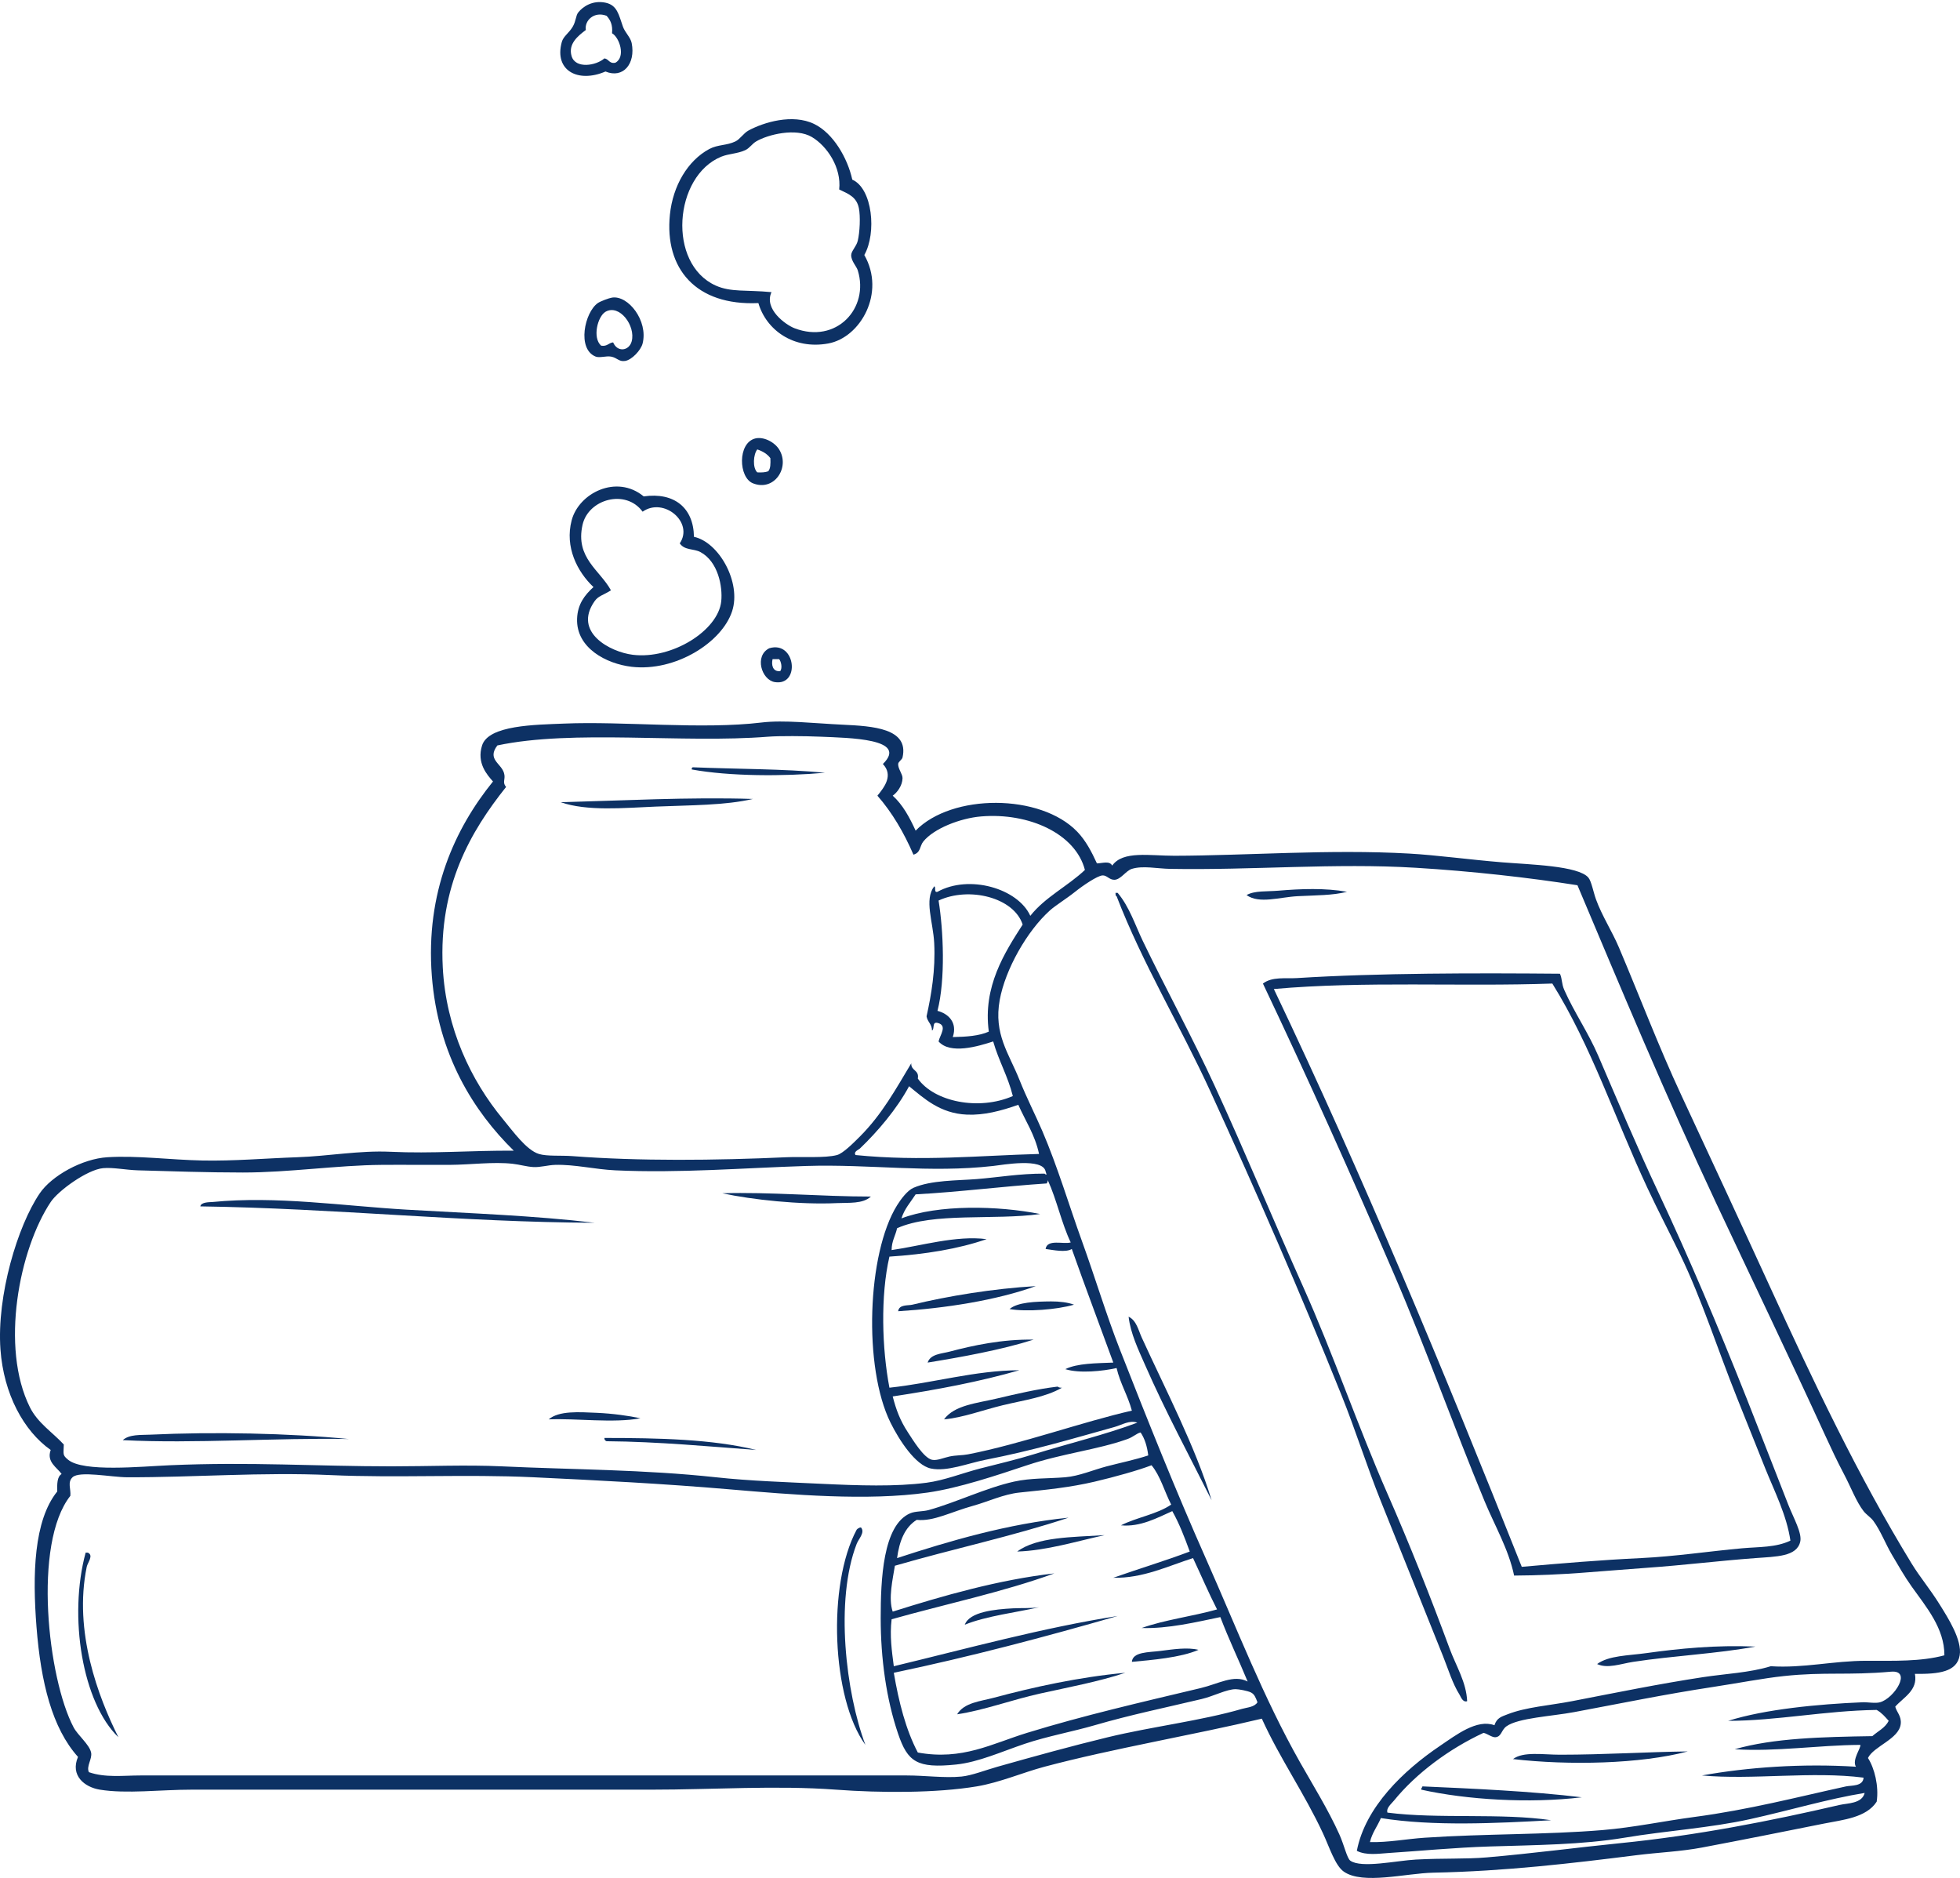 <?xml version="1.0" encoding="UTF-8" standalone="no"?><svg xmlns="http://www.w3.org/2000/svg" xmlns:xlink="http://www.w3.org/1999/xlink" fill="#0d3164" height="3366.9" preserveAspectRatio="xMidYMid meet" version="1" viewBox="0.0 -3.7 3514.7 3366.9" width="3514.7" zoomAndPan="magnify"><defs><clipPath id="a"><path d="M 0 1289 L 3514.68 1289 L 3514.68 3363.289 L 0 3363.289 Z M 0 1289"/></clipPath></defs><g><g id="change1_1"><path d="M 1097.508 55.957 C 1099.016 40.727 1094.309 31.73 1087.719 24.613 C 1065.387 16.051 1047.766 33.195 1050.508 50.074 C 1036.316 60.762 1018.406 75.062 1025.047 97.078 C 1032 120.105 1068.879 114.121 1083.797 101 C 1091.918 102.012 1092.188 110.883 1103.375 108.82 C 1122.707 98.523 1110.637 63.055 1097.508 55.957 Z M 1085.758 124.5 C 1036.906 145.547 993.262 123.242 1007.418 71.617 C 1010.289 61.156 1020.09 55.957 1027.008 44.195 C 1032.949 34.125 1032.52 24.223 1036.797 18.754 C 1045.367 7.777 1063.098 -3.656 1085.758 1.109 C 1107.117 5.609 1109.527 22.961 1117.086 44.195 C 1120.859 54.781 1130.707 63.156 1132.758 73.578 C 1140.039 110.656 1117.336 137.688 1085.758 124.5" fill="inherit" fill-rule="evenodd"/></g><g id="change1_2"><path d="M 1455.887 241.992 C 1427.309 224.992 1376.906 237.488 1356.008 249.832 C 1348.418 254.316 1344.379 261.789 1336.43 265.496 C 1322.52 271.996 1306.719 271.762 1293.348 277.234 C 1208.34 312.035 1196.09 469.199 1283.547 508.324 C 1310.77 520.512 1337.836 515.699 1383.43 520.086 C 1369.461 550.691 1409.25 578.812 1424.559 584.715 C 1499.688 613.691 1559.316 548.848 1538.137 480.922 C 1535.898 473.723 1526.039 464.055 1526.387 453.496 C 1526.641 446.18 1535.699 438.164 1538.137 428.035 C 1541.836 412.664 1543.188 384.27 1540.098 369.289 C 1535.988 349.375 1521.688 344.039 1504.848 336.004 C 1509.109 296.684 1483.168 258.234 1455.887 241.992 Z M 1359.93 539.668 C 1247.699 544.871 1191.387 477.777 1201.297 381.047 C 1206.59 329.387 1233.238 284.242 1271.801 263.535 C 1287.328 255.207 1302.801 257.52 1318.797 249.832 C 1327.207 245.777 1333.277 235.121 1342.297 230.25 C 1369.367 215.598 1421.16 199.82 1459.809 218.488 C 1494.137 235.082 1519.789 279.586 1528.348 318.379 C 1564.719 334.316 1572.207 414.215 1549.891 453.496 C 1588.699 521.406 1542.891 601.578 1485.258 612.117 C 1422.906 623.551 1374.008 587.879 1359.93 539.668" fill="inherit" fill-rule="evenodd"/></g><g id="change1_3"><path d="M 1132.762 608.203 C 1140.191 580.434 1110.703 540.789 1085.762 555.328 C 1071.723 563.582 1061.922 601.762 1077.934 616.039 C 1088.91 617.887 1091.203 611.043 1099.473 610.156 C 1107.184 628.473 1128.113 625.582 1132.762 608.203 Z M 1097.512 529.875 C 1126.633 525.328 1162.57 571.609 1152.344 612.121 C 1149.27 624.293 1132.941 641.562 1121.012 643.445 C 1109.543 645.273 1107.133 637.648 1095.551 635.629 C 1086.953 634.113 1075.172 638.414 1068.133 635.629 C 1034.344 622.203 1048.152 556.34 1072.051 539.66 C 1076.672 536.438 1091.812 530.762 1097.512 529.875" fill="inherit" fill-rule="evenodd"/></g><g id="change1_4"><path d="M 1357.969 843.215 C 1365.535 843.598 1372.398 843.297 1377.555 841.266 C 1381.918 836.477 1381.848 827.281 1381.465 817.75 C 1375.918 810.25 1367.738 805.367 1357.969 802.086 C 1350.887 810.836 1349.129 834.957 1357.969 843.215 Z M 1354.059 782.5 C 1368.668 778.664 1388.566 788.383 1397.137 802.086 C 1417.148 834.098 1388.566 878.18 1350.137 862.801 C 1324.406 852.508 1322.309 790.844 1354.059 782.5" fill="inherit" fill-rule="evenodd"/></g><g id="change1_5"><path d="M 1044.629 937.211 C 1031.238 996.68 1075.898 1018.426 1095.551 1054.715 C 1081.078 1063.844 1073.141 1064.383 1066.168 1074.297 C 1027.16 1129.863 1094.23 1165.289 1134.719 1170.262 C 1205.168 1178.91 1287.949 1126.695 1293.348 1074.297 C 1296.039 1048.074 1287.82 1003.32 1256.137 986.18 C 1243.949 979.57 1227.879 983.477 1218.93 970.504 C 1244.578 932.887 1190.289 887.004 1152.34 913.707 C 1122.008 872.301 1055 891.176 1044.629 937.211 Z M 1244.391 958.754 C 1289.438 968.453 1329.551 1040.648 1312.93 1091.918 C 1294.648 1148.316 1211.109 1200.887 1132.758 1191.805 C 1087.57 1186.555 1033.008 1158.262 1034.84 1105.633 C 1035.738 1079.781 1048.168 1063.473 1064.219 1048.848 C 1035.16 1021.297 1012.559 977.348 1025.051 929.379 C 1037.789 880.426 1105.469 846.066 1154.301 886.293 C 1208.691 878.512 1243.711 906.371 1244.391 958.754" fill="inherit" fill-rule="evenodd"/></g><g id="change1_6"><path d="M 1399.102 1199.629 C 1403.336 1193.965 1400.707 1182.082 1397.141 1178.094 C 1393.219 1178.094 1389.312 1178.094 1385.391 1178.094 C 1383.133 1187.648 1385.023 1200.934 1399.102 1199.629 Z M 1379.512 1158.516 C 1426.98 1144.289 1435.625 1226.719 1389.312 1219.219 C 1365.516 1215.367 1352.312 1172.035 1379.512 1158.516" fill="inherit" fill-rule="evenodd"/></g><g clip-path="url(#a)" id="change1_31"><path d="M 3339.852 3048.328 C 3349.277 3047.93 3362.664 3050.66 3371.184 3048.328 C 3396.93 3041.27 3429.469 2990.031 3390.762 2993.488 C 3314.105 3000.359 3272.277 2993.5 3198.832 3001.328 C 3161.359 3005.32 3116.789 3014.031 3071.551 3020.91 C 2985.969 3033.918 2906.402 3050.332 2822.824 3065.949 C 2782.242 3073.539 2722.406 3076.309 2701.406 3091.41 C 2691.875 3098.27 2692.887 3109.711 2681.828 3111 C 2675.832 3111.699 2667.145 3104.578 2660.285 3103.16 C 2598.703 3131.781 2539.688 3175.48 2499.711 3224.582 C 2494.812 3230.59 2485.434 3237.949 2487.957 3246.121 C 2578.648 3257.91 2692.609 3246.449 2781.703 3259.828 C 2682.949 3265.309 2568.883 3270.879 2476.207 3255.91 C 2470.105 3270.691 2460.574 3282.051 2456.605 3299 C 2488.691 3299.898 2522.523 3293.32 2554.543 3291.172 C 2663.391 3283.852 2771.441 3285.949 2873.754 3277.461 C 2929.367 3272.84 2984.566 3261.07 3038.258 3253.961 C 3136.711 3240.918 3223.371 3218.141 3310.461 3199.121 C 3319.496 3197.148 3340.887 3199.441 3341.793 3183.461 C 3249.742 3171.59 3142.664 3187.871 3051.969 3179.539 C 3133.691 3164.82 3231.91 3157.789 3328.102 3163.871 C 3320.402 3151.719 3338.02 3129.109 3335.93 3124.711 C 3260.008 3125.168 3185.27 3137.25 3110.707 3132.539 C 3180.656 3112.402 3268.805 3110.461 3357.469 3109.039 C 3367.496 3100.152 3380.543 3094.262 3386.836 3081.621 C 3380.41 3074.34 3374.074 3066.969 3365.297 3062.039 C 3272.555 3063.309 3186.328 3081.512 3098.957 3081.621 C 3164.766 3060.77 3260.156 3051.668 3339.852 3048.328 Z M 2064.941 2623.359 C 2041.77 2632.359 1998.633 2644.398 1963.113 2652.738 C 1918.871 2663.121 1876.812 2667.281 1827.98 2672.32 C 1799.781 2675.238 1770.98 2688.871 1745.73 2695.82 C 1704.891 2707.059 1674.242 2724.469 1643.891 2721.277 C 1622.5 2734.488 1612.73 2759.309 1608.641 2789.832 C 1703.074 2758.918 1808.082 2728.148 1916.113 2717.359 C 1816.672 2750.449 1707.352 2773.641 1604.73 2803.527 C 1600.941 2827.418 1592.633 2862.332 1600.812 2885.789 C 1690.621 2857.441 1790.484 2828.699 1890.652 2817.238 C 1799.293 2850.57 1696.121 2872.078 1598.852 2899.488 C 1595.332 2929.508 1599.18 2955.93 1602.773 2983.699 C 1733.77 2952.168 1869.414 2914.809 2004.234 2893.621 C 1873.973 2931.121 1741.441 2966.359 1602.773 2995.449 C 1611.812 3048.422 1624.449 3097.801 1645.852 3138.422 C 1725.75 3152.898 1778.293 3122.672 1841.691 3103.16 C 1943.941 3071.699 2047.234 3048.121 2153.074 3022.871 C 2185.414 3015.148 2212.496 2998.09 2237.293 3011.117 C 2221.293 2972.27 2203.395 2935.34 2188.324 2895.578 C 2145.113 2904.59 2094.562 2916.699 2047.32 2915.16 C 2088.633 2900.332 2138.711 2894.27 2182.438 2881.871 C 2167.215 2852.059 2153.754 2820.469 2139.363 2789.832 C 2095.23 2803.789 2049.281 2826.391 1996.402 2825.078 C 2041.762 2809.07 2088.953 2794.91 2133.484 2778.07 C 2124.242 2752.719 2114.66 2727.707 2102.152 2705.609 C 2075.934 2717.258 2044.871 2734.488 2010.113 2731.07 C 2038.223 2716.75 2075.121 2711.23 2100.191 2693.859 C 2088.152 2670.648 2080.953 2642.609 2064.941 2623.359 Z M 2021.863 2576.359 C 1967.32 2595.809 1906.102 2601.898 1841.691 2623.359 C 1787.551 2641.41 1719.273 2664.367 1663.48 2672.32 C 1555.383 2687.738 1420.859 2676.18 1307.051 2666.449 C 1188.691 2656.32 1071.289 2650.34 956.508 2644.898 C 833.699 2639.09 712.879 2646.457 592.25 2640.988 C 469.211 2635.41 347.645 2645.25 227.996 2644.898 C 199.516 2644.82 142.555 2633.039 130.078 2644.898 C 120.543 2653.969 127.406 2665.73 126.16 2678.199 C 58.434 2763.73 85.832 3006.258 132.035 3093.371 C 139.586 3107.609 160.254 3123.879 163.367 3138.422 C 165.805 3149.77 154.266 3163.109 159.449 3173.66 C 188.766 3183.91 221.469 3179.551 251.496 3179.539 C 708.656 3179.441 1171.832 3179.641 1626.27 3179.539 C 1658.699 3179.531 1693.801 3184.449 1724.191 3181.5 C 1742.391 3179.73 1766.953 3170.059 1788.812 3163.871 C 1852.461 3145.852 1921.711 3126.699 1986.613 3111 C 2065.023 3092.02 2154.613 3081.359 2227.504 3060.078 C 2236.148 3057.551 2249.496 3057.109 2254.91 3048.328 C 2251.566 3039.5 2249.496 3033.898 2243.156 3030.699 C 2237.207 3027.699 2221.121 3024.82 2215.75 3024.832 C 2199.73 3024.859 2176.184 3037.418 2155.023 3042.449 C 2088.441 3058.289 2027.371 3070.781 1963.113 3089.461 C 1923.062 3101.09 1877.961 3109.23 1837.773 3122.75 C 1796.113 3136.762 1754.633 3155.801 1714.395 3159.949 C 1644.262 3167.199 1627.621 3154.918 1610.602 3105.117 C 1589.18 3042.441 1579.27 2969.23 1579.27 2897.539 C 1579.27 2829.121 1583.023 2730.43 1632.141 2709.527 C 1641.832 2705.41 1654.531 2706.672 1665.434 2703.66 C 1713.531 2690.391 1767.941 2663.93 1818.191 2652.738 C 1848.633 2645.957 1879.652 2647.422 1910.234 2644.898 C 1934.953 2642.867 1960.473 2631.668 1984.652 2625.32 C 2009.582 2618.777 2034.453 2613.84 2059.062 2605.738 C 2057.062 2589.461 2052.754 2575.5 2045.363 2564.609 C 2038.551 2565.879 2032.344 2572.629 2021.863 2576.359 Z M 1876.941 2118.098 C 1797.371 2123.398 1722.363 2133.258 1641.93 2137.688 C 1632.992 2151.59 1621.934 2163.379 1616.48 2180.77 C 1682.203 2155.617 1789.621 2157.797 1865.191 2172.941 C 1782.754 2184.5 1673.582 2169.328 1608.641 2198.398 C 1605.812 2211.879 1598.895 2221.277 1598.852 2237.57 C 1650.98 2230.141 1714.633 2210.859 1769.234 2217.98 C 1718.293 2235.59 1659.293 2245.129 1594.93 2249.32 C 1578.711 2319.117 1581.531 2414.371 1594.93 2484.32 C 1673.422 2475.977 1748.062 2453.359 1827.98 2452.988 C 1757.094 2473.488 1680.172 2487.949 1600.812 2499.988 C 1606.922 2523.758 1614.062 2543.129 1628.234 2564.609 C 1637.09 2578.07 1656.52 2610.332 1671.312 2613.57 C 1680.102 2615.5 1692.113 2609.93 1702.641 2607.699 C 1714.082 2605.27 1725.633 2605.777 1735.941 2603.781 C 1831.031 2585.328 1942.492 2545.16 2029.691 2525.438 C 2022.395 2498.148 2008.82 2477.117 2002.273 2449.066 C 1977.742 2454.629 1935.91 2459.109 1910.234 2451.031 C 1932.262 2440.418 1965.102 2440.609 1996.402 2439.277 C 1971.672 2371.309 1946.145 2304.148 1921.98 2235.609 C 1911.094 2242.387 1889.004 2237.43 1874.98 2235.609 C 1877.805 2217.148 1907.23 2227.738 1920.023 2223.859 C 1903.543 2189.418 1894.934 2147.117 1878.902 2112.227 C 1878.98 2114.926 1877.98 2116.531 1876.941 2118.098 Z M 1874.98 2096.559 C 1870.191 2071.707 1798.172 2084.82 1780.98 2086.77 C 1666.281 2099.781 1560.68 2083.191 1446.102 2086.77 C 1333.633 2090.289 1218.812 2099.957 1103.383 2094.598 C 1066.781 2092.906 1030.543 2083.82 995.676 2084.809 C 982.387 2085.188 968.824 2089.418 956.508 2088.73 C 944.312 2088.051 932.047 2084.277 919.297 2082.859 C 884.32 2078.941 844.758 2084.609 805.711 2084.809 C 765.379 2085.027 724.305 2084.5 684.293 2084.809 C 604.316 2085.449 518.922 2098.527 435.582 2098.52 C 370.984 2098.508 305.973 2096.227 247.578 2094.598 C 225.664 2094 202.98 2089.039 184.91 2090.688 C 156.625 2093.258 104.469 2131.02 90.91 2151.398 C 34.352 2236.391 0.027 2412.18 53.699 2519.57 C 67.781 2547.738 93.977 2564.027 114.41 2586.16 C 114.039 2603.82 111.625 2604.891 122.242 2613.57 C 149.637 2635.969 251.605 2625.68 304.371 2623.359 C 448.879 2617.02 566.328 2625.309 701.922 2625.32 C 768.863 2625.328 835.84 2622.348 899.715 2625.32 C 1026.852 2631.25 1155.422 2631 1283.551 2644.898 C 1345.031 2651.578 1410.23 2653.629 1473.52 2656.648 C 1538.652 2659.77 1606.301 2661.98 1661.52 2654.699 C 1693.59 2650.469 1725.332 2637.52 1757.48 2629.238 C 1789.863 2620.891 1823.121 2613.18 1853.441 2603.781 C 1917.344 2583.969 1982.82 2568.34 2039.48 2546.988 C 2025.523 2541.969 2011.922 2551.039 1998.363 2554.82 C 1918.203 2577.199 1851.84 2597.02 1767.273 2613.57 C 1735.613 2619.77 1698.133 2635.25 1669.352 2629.238 C 1641.504 2623.418 1612.352 2578.207 1596.891 2546.988 C 1547.863 2447.98 1554.863 2243.648 1608.641 2157.27 C 1615.699 2145.93 1627.242 2130.648 1638.023 2125.941 C 1669.801 2112.051 1716.27 2113.109 1751.602 2110.27 C 1791.121 2107.09 1827.312 2100.449 1873.023 2100.477 C 1879.172 2105.34 1875.531 2099.418 1874.98 2096.559 Z M 1733.98 1994.73 C 1685.805 1992.68 1656.98 1965.621 1630.184 1943.809 C 1608.062 1984.977 1573.383 2025.5 1542.062 2055.438 C 1539.414 2057.969 1529.961 2061.129 1534.223 2067.188 C 1652.332 2079.07 1757.301 2068.059 1863.234 2065.227 C 1855.902 2030.781 1838.832 2006.078 1826.023 1977.098 C 1794.781 1988.117 1764.551 1996.027 1733.98 1994.73 Z M 1683.062 1610.891 C 1691.723 1664.219 1695.621 1752.086 1681.102 1808.68 C 1700.141 1813.539 1717.441 1829.25 1708.52 1855.68 C 1732.883 1855.238 1756.062 1853.617 1773.152 1845.891 C 1762.184 1765.18 1801.574 1704.156 1833.852 1653.969 C 1818.012 1605.199 1737.574 1585.488 1683.062 1610.891 Z M 2538.867 1552.137 C 2393.512 1543.297 2246.758 1556.727 2098.234 1554.098 C 2074.73 1553.68 2049.723 1547.918 2029.691 1554.098 C 2018.902 1557.418 2009.844 1573.418 1998.363 1573.68 C 1989.121 1573.887 1984.711 1565.16 1976.824 1565.848 C 1967.73 1566.637 1942.941 1583.168 1927.863 1595.219 C 1912.324 1607.629 1892.562 1619.77 1882.812 1628.52 C 1841.781 1665.328 1802.715 1734.148 1792.73 1789.098 C 1781.594 1850.41 1809.145 1884.816 1827.98 1932.059 C 1841.121 1965.027 1856.824 1995.5 1869.102 2024.098 C 1896.371 2087.578 1917.824 2159.727 1939.613 2219.941 C 1963.992 2287.328 1983.492 2352.82 2008.152 2415.781 C 2057.902 2542.789 2108.363 2669.059 2162.859 2791.781 C 2218.168 2916.348 2265.473 3039.719 2331.285 3156.039 C 2353.211 3194.809 2381.977 3241.16 2401.793 3285.289 C 2410.484 3304.648 2415.441 3328.051 2421.371 3332.289 C 2441.145 3346.48 2504.516 3332.16 2538.867 3330.332 C 2590.164 3327.609 2627.531 3329.719 2666.172 3326.422 C 2747.895 3319.43 2828.367 3308.648 2905.086 3300.961 C 3043.215 3287.102 3175.18 3261.102 3298.711 3232.418 C 3312.965 3229.102 3338.926 3230.289 3343.754 3210.871 C 3277.902 3221.57 3209.938 3241.988 3138.133 3257.871 C 3066.008 3273.832 2989.418 3278.359 2912.914 3291.172 C 2837.746 3303.75 2752.703 3304.352 2672.039 3306.832 C 2608.363 3308.801 2543.051 3315.18 2489.918 3318.582 C 2472 3319.73 2449.965 3323.332 2433.102 3314.672 C 2448.195 3235.961 2517.348 3170.281 2581.949 3126.66 C 2611.359 3106.809 2648.211 3078 2679.863 3089.461 C 2684.199 3075.941 2692.93 3073.969 2703.367 3069.871 C 2736.703 3056.789 2779.051 3054.09 2818.922 3046.371 C 2898.145 3031.02 2976.543 3015.051 3053.91 3003.289 C 3095.117 2997.031 3137.164 2995.418 3175.352 2983.699 C 3234.496 2987.461 3287.109 2973.91 3347.68 2973.91 C 3396.262 2973.91 3444.969 2975.539 3486.715 2964.117 C 3486.91 2915.598 3453.898 2877.18 3427.957 2840.738 C 3415 2822.531 3403.938 2802.91 3392.723 2783.949 C 3381.016 2764.191 3372.672 2741.359 3359.43 2723.238 C 3354.492 2716.52 3346.969 2712.238 3341.793 2705.609 C 3328.703 2688.828 3318.785 2662.121 3306.539 2639.031 C 3294.594 2616.457 3283.359 2592.539 3273.246 2570.488 C 3208.449 2429.031 3141.562 2289.98 3077.414 2153.359 C 2986.918 1960.621 2907.176 1769.617 2828.711 1583.469 C 2742.008 1569.738 2639.156 1558.238 2538.867 1552.137 Z M 1471.562 1317.129 C 1443.223 1315.891 1397.289 1315.566 1377.562 1317.129 C 1222.883 1329.387 1028.223 1303.879 891.883 1332.797 C 873.141 1357.535 898.133 1364.508 903.633 1381.758 C 907.469 1393.797 899.773 1397.887 907.547 1407.219 C 843.984 1486.859 786.523 1585.316 793.965 1730.348 C 799.613 1840.527 845.059 1934.148 901.676 2002.559 C 919.312 2023.879 943.77 2058.258 966.301 2065.227 C 981.016 2069.781 1005.82 2067.508 1027.012 2069.148 C 1145.383 2078.258 1282.762 2076.938 1410.852 2071.098 C 1437.793 2069.879 1479.402 2072.938 1500.93 2067.188 C 1511.77 2064.289 1530.773 2045.188 1542.062 2033.898 C 1581.723 1994.23 1606.98 1947.898 1634.102 1902.688 C 1633.301 1916.539 1648.711 1914.188 1645.852 1930.098 C 1675.102 1971.559 1754.941 1988.129 1816.234 1961.43 C 1807.383 1925.887 1790.812 1898.066 1780.98 1863.52 C 1753.812 1872.41 1703.863 1887.188 1683.062 1863.52 C 1685.273 1852.387 1699.941 1834.66 1681.102 1830.227 C 1670.922 1827.879 1676.371 1841.156 1671.312 1843.93 C 1671.242 1832.25 1663.102 1828.648 1661.52 1818.477 C 1670.094 1779.879 1677.703 1735.469 1675.234 1687.27 C 1673.242 1648.488 1656.922 1609.598 1675.234 1585.43 C 1679.113 1586.77 1674 1597.098 1681.102 1595.219 C 1737.871 1563.77 1825.293 1589.098 1847.562 1638.309 C 1874.023 1604.711 1914.602 1585.238 1945.48 1556.047 C 1928.832 1491.16 1845.324 1452.945 1759.441 1460.09 C 1721.691 1463.227 1674.293 1481.898 1655.641 1505.137 C 1649.133 1513.25 1651.184 1525.008 1638.023 1528.637 C 1620.852 1489.008 1599.902 1453.168 1573.395 1422.891 C 1585.773 1407.688 1602.422 1386.379 1583.184 1366.09 C 1630.062 1320.309 1521.781 1319.348 1471.562 1317.129 Z M 1600.812 1422.891 C 1619.031 1439.258 1631.012 1461.879 1641.93 1485.559 C 1706.84 1418.867 1865.672 1418.789 1931.773 1487.508 C 1947.23 1503.578 1957.645 1523.859 1967.023 1544.297 C 1977.633 1543.949 1989.531 1539.258 1994.441 1548.219 C 2013.551 1521.109 2061.504 1530.68 2106.074 1530.598 C 2234.016 1530.348 2384.672 1518.59 2527.113 1526.68 C 2576.73 1529.5 2634.367 1537.508 2693.578 1542.348 C 2743.711 1546.438 2830.285 1548.438 2848.289 1569.758 C 2853.789 1576.277 2857.195 1595.707 2862.004 1608.93 C 2872.676 1638.32 2890.684 1665.758 2903.125 1695.098 C 2940.449 1783.137 2974.453 1872.988 3014.754 1959.477 C 3067.02 2071.668 3120.172 2186.051 3173.391 2302.188 C 3251.426 2472.578 3331.852 2642.578 3427.957 2799.621 C 3443.504 2824.98 3460.238 2844.051 3478.887 2874.039 C 3493.336 2897.301 3518.715 2936.84 3514.145 2964.117 C 3509.117 2994.02 3476.816 2997.879 3433.844 2997.41 C 3439.645 3027.07 3412.668 3039.957 3398.59 3056.16 C 3401.027 3066.152 3410.148 3072.969 3408.379 3087.5 C 3405.102 3114.391 3359.906 3127.16 3349.641 3148.211 C 3361.395 3166.469 3369.5 3198.832 3365.297 3226.539 C 3346.602 3255.359 3304.793 3258.988 3271.285 3265.711 C 3199.738 3280.059 3126.578 3294.699 3051.969 3308.789 C 3013.547 3316.039 2974.129 3317.512 2934.453 3322.5 C 2819.094 3337.02 2699.078 3351.281 2570.195 3353.832 C 2521.23 3354.809 2443.645 3375.832 2409.621 3351.879 C 2394.137 3340.988 2383.984 3308.23 2372.402 3283.328 C 2338.637 3210.762 2294.93 3148.91 2262.734 3077.699 C 2141.242 3106.77 1995.512 3131.258 1873.023 3163.871 C 1833.562 3174.379 1793.211 3192.148 1751.602 3199.121 C 1679.281 3211.238 1579.223 3210.969 1498.973 3205 C 1391.902 3197.031 1278.602 3205.008 1168.012 3205 C 894.293 3204.98 621.203 3205.02 343.539 3205 C 287.629 3204.988 226.891 3212.809 179.035 3205 C 151.719 3200.539 125.582 3179.898 139.867 3146.25 C 93.527 3094.629 73.246 3012.891 65.449 2913.199 C 58.105 2819.25 60.488 2722.59 102.66 2670.359 C 102.297 2656.949 102.309 2643.898 110.492 2639.031 C 102.223 2627.18 83.043 2617.598 90.91 2595.949 C 42.648 2562.039 6.555 2495.777 0.824 2415.781 C -6.086 2319.328 31.609 2193.949 71.324 2135.73 C 92.641 2104.477 147.074 2073.879 192.746 2071.098 C 246.879 2067.816 304.898 2075.797 363.121 2076.98 C 418.902 2078.109 476.109 2073.086 533.5 2071.098 C 588.395 2069.207 644.965 2058.719 699.961 2061.309 C 775.332 2064.859 843.852 2058.969 921.258 2059.348 C 849.547 1989.008 785.293 1887.73 774.379 1746.016 C 762.836 1596.188 815.691 1481.898 884.047 1397.43 C 873.789 1385.719 854.375 1364.699 864.465 1332.797 C 876.047 1296.188 960.242 1295.789 1011.344 1293.629 C 1118.641 1289.109 1258.332 1304.629 1365.812 1291.68 C 1405.641 1286.867 1459.812 1293.188 1510.723 1295.586 C 1565.242 1298.156 1630.359 1302.047 1618.434 1354.336 C 1617.492 1358.5 1610.754 1361.938 1610.602 1366.09 C 1610.281 1374.949 1618.621 1384.039 1618.434 1391.547 C 1618.102 1405.059 1608.805 1417.297 1600.812 1422.891" fill="inherit" fill-rule="evenodd"/></g><g id="change1_7"><path d="M 1479.395 1381.754 C 1405.176 1388.449 1308.215 1388.266 1240.473 1375.891 C 1240.152 1373.605 1240.898 1372.395 1242.426 1371.969 C 1321.406 1375.242 1404.238 1374.656 1479.395 1381.754" fill="inherit" fill-rule="evenodd"/></g><g id="change1_8"><path d="M 1350.141 1428.75 C 1300.227 1440.391 1237.977 1439.844 1175.844 1442.457 C 1117.617 1444.922 1052.996 1451.02 1005.465 1434.633 C 1112.984 1431.816 1236.527 1425.121 1350.141 1428.75" fill="inherit" fill-rule="evenodd"/></g><g id="change1_9"><path d="M 2415.496 1595.219 C 2390.273 1601.727 2360.371 1601.398 2327.367 1603.059 C 2294.484 1604.691 2258.18 1617.418 2235.328 1601.09 C 2249.895 1592.82 2271.707 1594.996 2292.113 1593.25 C 2332.422 1589.812 2376.391 1588.152 2415.496 1595.219" fill="inherit" fill-rule="evenodd"/></g><g id="change1_10"><path d="M 2000.32 1597.168 C 2001.629 1597.168 2002.934 1597.168 2004.242 1597.168 C 2025.324 1622.172 2035.312 1654.289 2049.293 1683.344 C 2090.609 1769.215 2137.66 1855.004 2178.527 1943.805 C 2232.922 2061.977 2283.199 2183.766 2337.16 2304.148 C 2391.328 2425 2434.262 2552.008 2487.961 2674.277 C 2528.07 2765.648 2564.676 2858.031 2599.59 2952.367 C 2610.984 2983.148 2629.531 3012.438 2630.918 3046.371 C 2622.895 3049.129 2619.473 3038.207 2617.215 3034.617 C 2604.609 3014.637 2597.152 2989.418 2587.824 2966.078 C 2551.699 2875.641 2512.754 2779.16 2476.211 2687.988 C 2451.031 2625.188 2430.871 2560.719 2405.707 2498.027 C 2332.172 2314.848 2252.195 2131.484 2170.699 1953.598 C 2116.195 1834.598 2048.469 1723.469 2002.273 1603.062 C 1999.98 1602.738 2000.629 1599.477 2000.32 1597.168" fill="inherit" fill-rule="evenodd"/></g><g id="change1_11"><path d="M 2284.281 1769.516 C 2443.629 2103.656 2588.406 2452.418 2728.844 2805.488 C 2799.664 2799.199 2871.32 2793.211 2942.301 2789.828 C 3004.461 2786.859 3066.379 2777.379 3124.434 2772.199 C 3153.855 2769.57 3184.746 2770.988 3210.582 2758.488 C 3203.98 2713.117 3182.367 2670.938 3165.555 2629.238 C 3148.363 2586.609 3131.672 2544.379 3114.641 2501.938 C 3080.359 2416.566 3052.324 2327.27 3012.789 2245.398 C 2993.395 2205.207 2972.715 2165.949 2954.039 2125.938 C 2895.688 2000.887 2854.109 1872.816 2783.664 1759.715 C 2618.684 1765.566 2446.922 1754.977 2284.281 1769.516 Z M 2797.387 1742.098 C 2801.746 1752.668 2799.965 1759.578 2805.199 1771.469 C 2822.645 1810.926 2848.184 1847.746 2865.906 1888.977 C 2900.625 1969.648 2934.809 2051.105 2973.629 2133.77 C 3029.641 2253.078 3079.586 2371.148 3132.266 2503.898 C 3156.949 2566.117 3180.781 2628.09 3206.676 2693.859 C 3216.234 2718.176 3231.816 2744.918 3228.207 2760.449 C 3221.984 2787.348 3185.324 2787.02 3147.93 2789.828 C 3078.238 2795.039 3021.59 2802.43 2950.133 2807.449 C 2867.891 2813.219 2803.789 2820.719 2715.125 2821.16 C 2705.328 2774.188 2680.465 2731.84 2662.246 2687.988 C 2606.41 2553.527 2557.578 2414.977 2499.703 2280.648 C 2423.289 2103.289 2343.898 1926.477 2264.691 1759.715 C 2281.484 1746.945 2305.117 1751.215 2325.402 1749.926 C 2472.418 1740.625 2649.117 1740.848 2797.387 1742.098" fill="inherit" fill-rule="evenodd"/></g><g id="change1_12"><path d="M 1295.301 2135.73 C 1380.77 2133.172 1472.211 2141.609 1561.641 2141.609 C 1547.309 2155.09 1521.77 2152.359 1500.93 2153.359 C 1434.328 2156.52 1348.641 2147.328 1295.301 2135.73" fill="inherit" fill-rule="evenodd"/></g><g id="change1_13"><path d="M 1066.172 2188.609 C 829.48 2187.691 599.918 2162.66 359.203 2159.23 C 360.664 2151.129 376.234 2151.84 380.746 2151.398 C 496.316 2140.102 614.961 2158.461 729.336 2165.109 C 844.516 2171.801 957.785 2175.711 1066.172 2188.609" fill="inherit" fill-rule="evenodd"/></g><g id="change1_14"><path d="M 1857.352 2302.188 C 1786.887 2327.68 1694.781 2341.98 1610.598 2347.23 C 1612.113 2334.699 1628.168 2337.406 1636.066 2335.48 C 1699.797 2319.957 1781.441 2306.609 1857.352 2302.188" fill="inherit" fill-rule="evenodd"/></g><g id="change1_15"><path d="M 1925.895 2335.484 C 1895.801 2344.254 1841.578 2348.645 1810.34 2343.324 C 1824.766 2330.844 1857.449 2329.863 1884.766 2329.613 C 1899.379 2329.484 1915.449 2331.402 1925.895 2335.484" fill="inherit" fill-rule="evenodd"/></g><g id="change1_16"><path d="M 1853.441 2398.148 C 1795.996 2416.48 1723.086 2429.621 1663.48 2439.281 C 1668.359 2423.82 1688.758 2423.379 1702.641 2419.691 C 1743.949 2408.719 1797.52 2397.09 1853.441 2398.148" fill="inherit" fill-rule="evenodd"/></g><g id="change1_17"><path d="M 1896.523 2482.359 C 1898.262 2483.879 1900.938 2484.469 1904.363 2484.32 C 1874.57 2501.598 1835.699 2506.68 1798.605 2515.648 C 1762.363 2524.418 1726.52 2538.09 1692.848 2541.109 C 1711.402 2515.559 1751.441 2512.219 1786.852 2503.898 C 1822.625 2495.5 1860.047 2486.648 1896.523 2482.359" fill="inherit" fill-rule="evenodd"/></g><g id="change1_18"><path d="M 1148.43 2539.16 C 1099.32 2548.23 1033.391 2538.922 983.922 2541.109 C 1002.391 2525.32 1038.52 2527.98 1070.09 2529.359 C 1098.57 2530.609 1127.852 2534.648 1148.43 2539.16" fill="inherit" fill-rule="evenodd"/></g><g id="change1_19"><path d="M 625.543 2576.359 C 497.258 2573.781 347.641 2585.012 220.16 2578.32 C 231.969 2567.672 252.266 2569.32 269.121 2568.531 C 382.387 2563.191 517.973 2565.809 625.543 2576.359" fill="inherit" fill-rule="evenodd"/></g><g id="change1_20"><path d="M 1083.801 2574.398 C 1181.66 2574.461 1277.469 2576.578 1356.012 2595.949 C 1275.121 2590.02 1180.352 2581 1087.719 2580.281 C 1085.309 2579.422 1083.691 2577.781 1083.801 2574.398" fill="inherit" fill-rule="evenodd"/></g><g id="change1_21"><path d="M 1544.02 2734.988 C 1551.59 2743.891 1539.719 2755.238 1536.18 2764.359 C 1496.949 2865.711 1516.762 3031.211 1551.852 3124.711 C 1491.211 3041.352 1483.27 2837.59 1536.18 2738.91 C 1537.621 2737.078 1539.738 2735.941 1542.059 2734.988 C 1542.711 2734.988 1543.359 2734.988 1544.02 2734.988" fill="inherit" fill-rule="evenodd"/></g><g id="change1_22"><path d="M 1980.727 2748.699 C 1930.832 2759.543 1876.637 2776.441 1824.055 2778.07 C 1859.672 2751.68 1922.375 2752.359 1980.727 2748.699" fill="inherit" fill-rule="evenodd"/></g><g id="change1_23"><path d="M 157.492 2780.031 C 168.441 2784.922 157.141 2797.68 155.535 2805.488 C 131.664 2921.672 176.344 3039.16 212.328 3111 C 147.73 3048.801 122.43 2894.941 153.578 2780.031 C 154.883 2780.031 156.188 2780.031 157.492 2780.031" fill="inherit" fill-rule="evenodd"/></g><g id="change1_24"><path d="M 3147.922 2948.449 C 3080.656 2961.121 2998.906 2965.02 2928.59 2975.871 C 2906.148 2979.332 2882.781 2988.508 2863.953 2979.789 C 2884.848 2964.41 2919.727 2964.711 2952.074 2960.199 C 3011.672 2951.898 3077.082 2945.48 3147.922 2948.449" fill="inherit" fill-rule="evenodd"/></g><g id="change1_25"><path d="M 2149.156 2954.328 C 2117.406 2968.277 2065.508 2972.508 2029.699 2975.867 C 2031.07 2957.688 2059.762 2958.93 2080.621 2956.281 C 2103.641 2953.359 2129.113 2949.34 2149.156 2954.328" fill="inherit" fill-rule="evenodd"/></g><g id="change1_26"><path d="M 2017.941 2995.449 C 1969.77 3011.449 1917.289 3021.082 1865.195 3032.66 C 1813.855 3044.07 1764.52 3062.66 1716.352 3069.871 C 1728.707 3048.871 1758.812 3046.441 1780.973 3040.488 C 1853.758 3020.969 1934.871 3003.109 2017.941 2995.449" fill="inherit" fill-rule="evenodd"/></g><g id="change1_27"><path d="M 3026.504 3136.461 C 2941.871 3158.98 2813.199 3161.719 2713.156 3150.16 C 2731.707 3136.141 2766.91 3142.328 2797.379 3142.328 C 2876.848 3142.328 2955.109 3137.301 3026.504 3136.461" fill="inherit" fill-rule="evenodd"/></g><g id="change1_28"><path d="M 2836.543 3218.711 C 2742.953 3229.941 2630.641 3223.25 2548.66 3205 C 2548.121 3201.832 2550.504 3201.629 2550.625 3199.121 C 2640.664 3203.102 2746.938 3207.781 2836.543 3218.711" fill="inherit" fill-rule="evenodd"/></g><g id="change1_29"><path d="M 2023.812 2357.023 C 2037.98 2363.703 2041.43 2381.371 2047.309 2394.234 C 2089.523 2486.684 2143.934 2590.941 2172.645 2686.031 C 2132.828 2606.391 2089.938 2527.141 2053.188 2443.191 C 2041.352 2416.184 2027.277 2387.102 2023.812 2357.023" fill="inherit" fill-rule="evenodd"/></g><g id="change1_30"><path d="M 1863.238 2877.949 C 1825.082 2886.797 1767.984 2893.668 1730.066 2909.277 C 1738.25 2886.348 1783.312 2881.629 1816.234 2879.906 C 1832.352 2879.066 1848.457 2880.137 1863.238 2877.949" fill="inherit" fill-rule="evenodd"/></g></g></svg>
